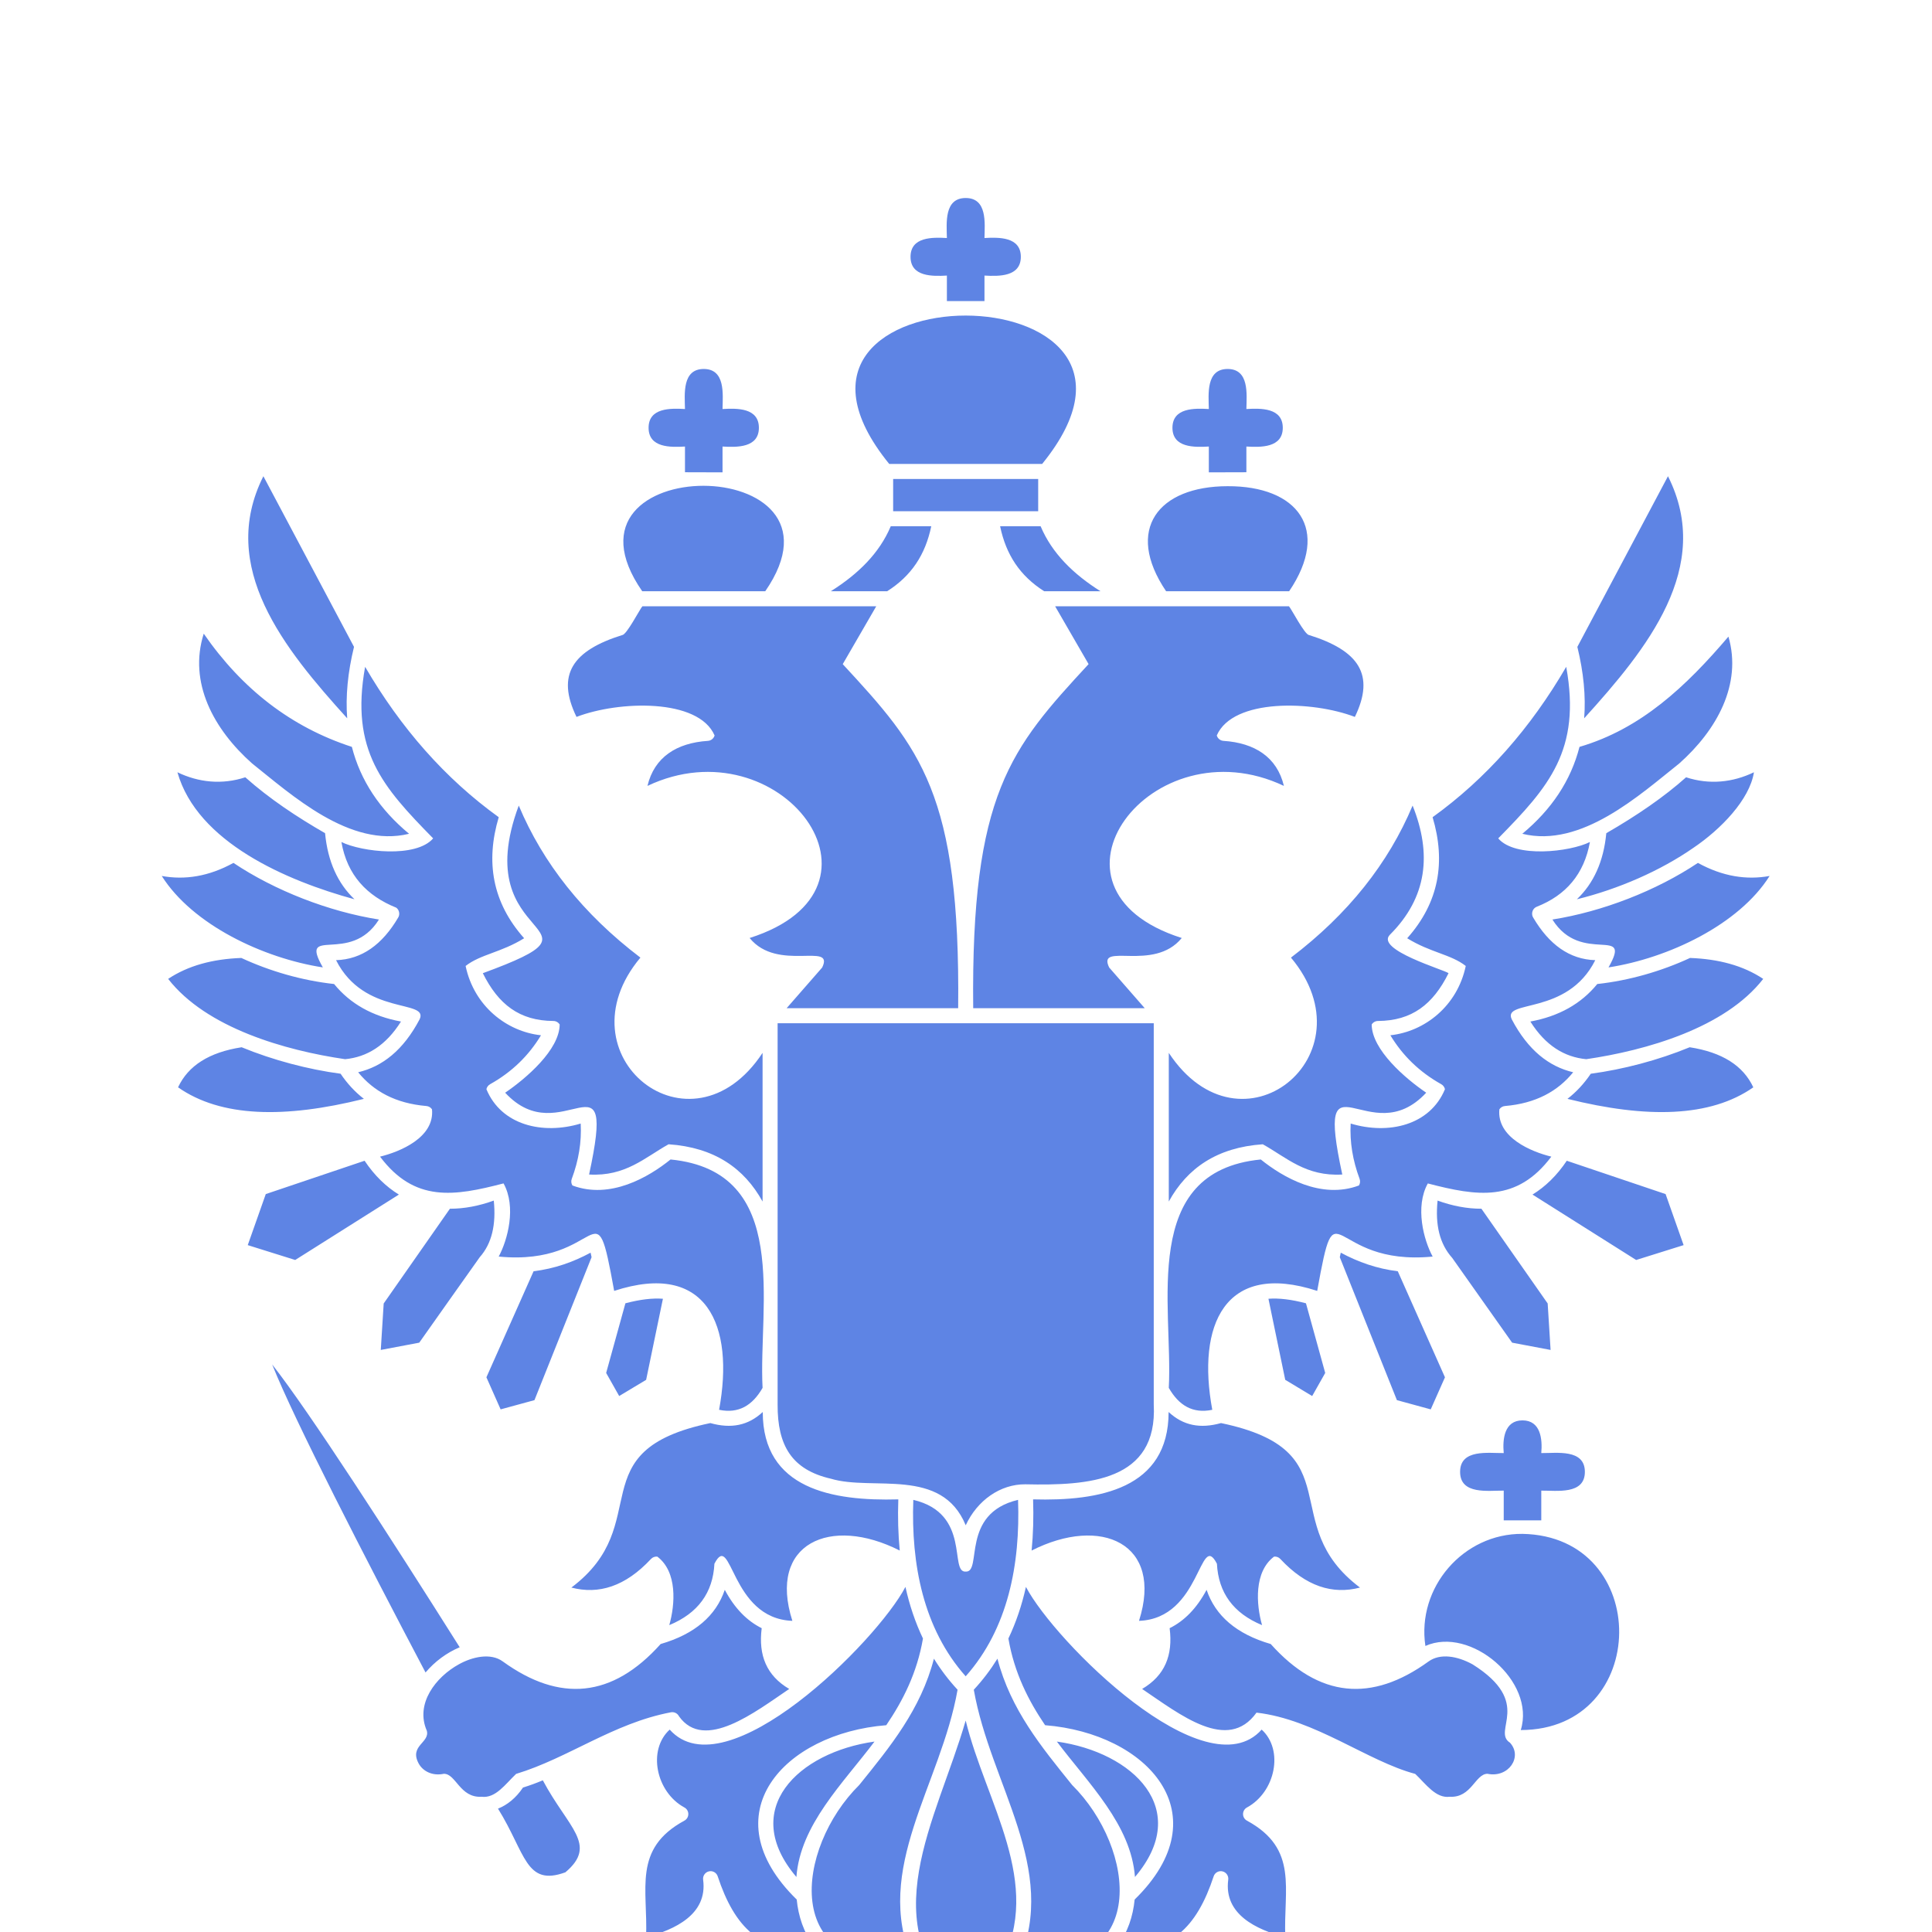 <?xml version="1.0" encoding="UTF-8"?> <svg xmlns="http://www.w3.org/2000/svg" viewBox="0 0 55 55" fill="none"><g filter="url(#filter0_i_8_1262)"><path fill-rule="evenodd" clip-rule="evenodd" d="M28.488 51.913C29.715 49.617 28.064 47.324 27.491 44.98C26.667 47.83 24.77 50.812 27.491 53.182C27.936 52.751 28.258 52.331 28.488 51.913ZM26.587 43.219C26.211 44.667 25.34 45.726 24.46 46.816C22.651 48.607 22.208 52.218 25.98 51.84C24.836 49.2 26.786 46.811 27.26 44.103C27.007 43.831 26.783 43.535 26.587 43.219ZM28.395 43.219C28.199 43.535 27.975 43.831 27.722 44.103C28.196 46.809 30.146 49.202 29.002 51.84C32.774 52.217 32.331 48.608 30.522 46.816C29.642 45.725 28.771 44.667 28.395 43.219ZM25.776 41.176C24.957 42.735 20.657 47.024 19.065 45.238C18.427 45.819 18.675 47.016 19.483 47.455C19.552 47.491 19.595 47.564 19.595 47.642C19.595 47.721 19.553 47.793 19.483 47.83C18.004 48.634 18.45 49.774 18.392 51.15C19.212 50.933 20.147 50.499 20.017 49.514C20.001 49.404 20.072 49.3 20.18 49.274C20.288 49.248 20.398 49.31 20.432 49.416C20.903 50.846 21.683 51.694 23.166 51.381C22.882 51.029 22.726 50.544 22.681 50.076C20.199 47.651 22.315 45.344 25.23 45.113C25.705 44.414 26.107 43.623 26.275 42.645C26.059 42.192 25.893 41.703 25.776 41.176ZM29.206 41.176C29.089 41.702 28.923 42.192 28.707 42.645C28.875 43.623 29.277 44.413 29.752 45.113C32.667 45.344 34.783 47.65 32.301 50.076C32.256 50.544 32.1 51.029 31.816 51.381C33.299 51.694 34.079 50.846 34.55 49.416C34.584 49.31 34.694 49.248 34.802 49.274C34.91 49.3 34.981 49.404 34.965 49.514C34.836 50.5 35.769 50.932 36.59 51.15C36.532 49.775 36.977 48.634 35.498 47.83C35.429 47.793 35.386 47.721 35.387 47.642C35.387 47.564 35.43 47.491 35.499 47.455C36.307 47.016 36.555 45.819 35.917 45.238C34.325 47.022 30.032 42.744 29.206 41.176ZM24.895 45.579C22.727 45.883 21.03 47.505 22.672 49.434C22.783 47.943 23.995 46.775 24.895 45.579ZM30.087 45.579C30.987 46.775 32.199 47.943 32.31 49.434C33.952 47.505 32.255 45.883 30.087 45.579ZM15.453 46.682C15.263 46.761 15.075 46.831 14.889 46.887C14.689 47.185 14.441 47.384 14.177 47.488C14.967 48.758 14.96 49.714 16.095 49.301C17.029 48.514 16.173 48.037 15.453 46.682ZM21.684 42.351C21.271 42.146 20.916 41.791 20.633 41.259C20.382 41.996 19.784 42.518 18.807 42.802C17.432 44.339 15.933 44.47 14.316 43.3C13.967 43.041 13.434 43.171 13.062 43.38C12.41 43.738 11.812 44.499 12.151 45.271C12.241 45.611 11.646 45.694 11.917 46.2C12.035 46.42 12.305 46.566 12.637 46.496C12.982 46.495 13.09 47.186 13.711 47.15C14.11 47.199 14.385 46.791 14.693 46.499C16.175 46.051 17.456 45.057 19.097 44.746C19.189 44.727 19.288 44.774 19.33 44.86C20.05 45.871 21.501 44.734 22.467 44.081C21.822 43.701 21.586 43.124 21.684 42.351ZM36.175 42.802C35.198 42.518 34.599 41.996 34.349 41.259C34.066 41.791 33.711 42.146 33.297 42.351C33.396 43.124 33.16 43.701 32.514 44.081C33.595 44.809 34.95 45.902 35.77 44.755C37.44 44.946 38.929 46.138 40.288 46.499C40.596 46.791 40.873 47.2 41.271 47.15C41.892 47.185 41.995 46.498 42.345 46.496C42.946 46.621 43.353 46.013 42.987 45.612C42.458 45.273 43.668 44.477 41.92 43.38C41.487 43.143 40.999 43.058 40.666 43.3C39.048 44.47 37.55 44.339 36.175 42.802ZM43.293 45.251C46.996 45.246 47.044 39.734 43.342 39.666C41.658 39.652 40.327 41.193 40.578 42.857C41.859 42.284 43.725 43.863 43.293 45.251ZM26 38.698C25.934 40.526 26.283 42.362 27.491 43.721C28.7 42.361 29.047 40.526 28.982 38.698C27.33 39.088 27.973 40.766 27.492 40.74C27.014 40.773 27.653 39.086 26 38.698ZM13.087 42.894C11.117 39.771 8.802 36.182 7.748 34.844C8.388 36.446 10.379 40.319 12.114 43.612C12.377 43.302 12.714 43.05 13.087 42.894ZM21.714 36.197C21.298 36.583 20.814 36.678 20.222 36.512C16.438 37.301 18.693 39.368 16.266 41.195C17.045 41.398 17.801 41.165 18.531 40.382C18.578 40.331 18.645 40.306 18.713 40.314C19.286 40.748 19.222 41.669 19.053 42.264C19.872 41.925 20.296 41.34 20.338 40.516C20.838 39.551 20.781 42.078 22.557 42.142C21.851 39.935 23.641 39.138 25.614 40.141C25.569 39.679 25.555 39.193 25.573 38.684C23.69 38.737 21.714 38.386 21.714 36.197ZM33.268 36.197C33.267 38.387 31.292 38.736 29.41 38.684C29.427 39.193 29.413 39.679 29.368 40.141C31.341 39.138 33.131 39.935 32.425 42.142C34.2 42.079 34.144 39.551 34.643 40.516C34.686 41.34 35.109 41.925 35.928 42.264C35.759 41.67 35.696 40.746 36.269 40.314C36.337 40.306 36.404 40.331 36.45 40.382C37.181 41.165 37.937 41.398 38.716 41.195C36.291 39.37 38.542 37.3 34.76 36.512C34.168 36.678 33.684 36.583 33.268 36.197ZM32.845 35.983V25.129H22.137V35.983C22.131 37.151 22.54 37.841 23.654 38.096C24.85 38.455 26.805 37.752 27.492 39.422C27.818 38.715 28.475 38.249 29.19 38.255C30.994 38.295 32.959 38.169 32.845 35.983ZM42.808 39.282V38.435C42.371 38.43 41.566 38.56 41.566 37.901C41.566 37.242 42.373 37.371 42.808 37.366C42.771 36.967 42.825 36.436 43.342 36.435C43.859 36.436 43.913 36.967 43.877 37.366C44.312 37.371 45.118 37.241 45.118 37.901C45.118 38.559 44.312 38.43 43.877 38.435V39.282H42.808ZM14.198 19.264C12.67 18.163 11.41 16.726 10.394 14.983C9.965 17.365 10.891 18.4 12.331 19.867C11.845 20.432 10.297 20.255 9.719 19.97C9.885 20.917 10.443 21.502 11.281 21.84H11.281C11.367 21.903 11.392 22.033 11.335 22.122C10.884 22.888 10.302 23.312 9.567 23.334C10.371 24.931 12.208 24.439 11.947 25.015C11.483 25.897 10.886 26.363 10.196 26.525C10.638 27.069 11.265 27.412 12.138 27.486C12.203 27.491 12.262 27.526 12.298 27.58C12.376 28.384 11.384 28.789 10.819 28.927C11.803 30.237 12.929 30.055 14.335 29.689C14.705 30.356 14.452 31.301 14.197 31.772C17.195 32.063 16.912 29.589 17.484 32.749C20.125 31.887 20.916 33.735 20.471 36.134C21.027 36.25 21.421 36.011 21.709 35.51C21.585 33.168 22.55 29.348 19.089 29.008C18.466 29.512 17.37 30.152 16.296 29.748C16.261 29.693 16.253 29.622 16.277 29.56C16.473 29.035 16.56 28.511 16.531 27.985C15.449 28.311 14.271 28.032 13.847 27.007C13.86 26.947 13.899 26.895 13.953 26.865C14.579 26.515 15.055 26.046 15.401 25.472C14.421 25.367 13.493 24.637 13.255 23.499C13.677 23.167 14.264 23.118 14.921 22.71C14.013 21.689 13.82 20.531 14.198 19.264ZM43.755 21.81C44.577 21.485 45.096 20.887 45.262 19.97C44.69 20.254 43.133 20.432 42.651 19.867C44.09 18.403 45.018 17.359 44.587 14.983C43.572 16.726 42.312 18.163 40.783 19.264C41.161 20.531 40.969 21.689 40.06 22.71C40.718 23.118 41.305 23.167 41.727 23.499C41.488 24.638 40.562 25.366 39.581 25.472C39.927 26.046 40.403 26.515 41.029 26.865C41.083 26.895 41.121 26.947 41.135 27.007C40.71 28.033 39.533 28.311 38.451 27.985C38.422 28.511 38.509 29.035 38.705 29.56C38.728 29.622 38.721 29.693 38.686 29.748C37.611 30.151 36.518 29.512 35.892 29.008C32.431 29.347 33.398 33.175 33.273 35.51C33.561 36.011 33.955 36.25 34.511 36.134C34.066 33.733 34.858 31.888 37.498 32.749C38.068 29.589 37.792 32.064 40.785 31.772C40.529 31.303 40.277 30.355 40.647 29.69C42.051 30.056 43.181 30.235 44.163 28.927C43.599 28.79 42.605 28.384 42.684 27.58C42.72 27.526 42.779 27.491 42.843 27.486C43.717 27.412 44.344 27.069 44.785 26.525C44.096 26.363 43.499 25.898 43.035 25.015C42.77 24.441 44.613 24.929 45.414 23.334C44.68 23.312 44.098 22.888 43.647 22.122C43.59 22.033 43.614 21.903 43.7 21.84H43.701C43.717 21.827 43.736 21.818 43.755 21.81ZM38.141 31.79L39.767 35.859L40.73 36.122L41.135 35.209L39.792 32.19C39.196 32.117 38.662 31.927 38.169 31.661L38.141 31.79ZM16.841 31.79C16.824 31.71 16.813 31.661 16.813 31.661C16.32 31.927 15.786 32.117 15.19 32.19L13.847 35.209L14.252 36.122L15.215 35.859L16.841 31.79ZM37.178 33.102C36.765 32.993 36.41 32.95 36.11 32.973L36.588 35.281L37.355 35.742L37.726 35.085L37.178 33.102ZM18.872 32.973C18.571 32.95 18.217 32.993 17.804 33.102L17.256 35.085L17.627 35.742L18.394 35.281L18.872 32.973ZM42.173 30.41C41.765 30.411 41.343 30.33 40.925 30.178C40.854 30.872 40.983 31.41 41.343 31.812L43.047 34.223L44.142 34.43L44.059 33.107L42.173 30.41ZM13.657 31.79C14.004 31.399 14.126 30.857 14.057 30.178C13.638 30.33 13.217 30.411 12.808 30.41L10.923 33.107L10.84 34.43L11.935 34.223C11.96 34.19 13.631 31.82 13.657 31.79ZM44.603 29.044C44.32 29.467 43.989 29.785 43.627 30.007L46.578 31.869L47.929 31.446L47.416 29.993L44.603 29.044ZM10.379 29.044L7.566 29.993L7.053 31.446L8.404 31.869L11.355 30.007C10.992 29.785 10.662 29.467 10.379 29.044ZM21.709 25.973C19.659 29.079 15.899 26.044 18.231 23.261C16.597 22.019 15.455 20.57 14.768 18.933C13.259 22.979 17.706 22.252 13.745 23.705C14.188 24.595 14.79 25.059 15.752 25.065C15.826 25.065 15.894 25.103 15.933 25.166C15.926 25.887 14.981 26.698 14.381 27.107C15.985 28.843 17.572 25.743 16.77 29.436C17.808 29.496 18.356 28.952 19.033 28.575C20.335 28.665 21.185 29.255 21.709 30.205L21.709 25.973ZM39.567 22.611C40.633 21.546 40.764 20.305 40.214 18.933C39.527 20.57 38.385 22.019 36.751 23.261C39.083 26.046 35.322 29.079 33.273 25.973V30.205C33.796 29.255 34.646 28.665 35.949 28.575C36.625 28.951 37.175 29.497 38.212 29.436C37.412 25.74 38.989 28.845 40.601 27.107C40.003 26.7 39.055 25.885 39.049 25.166C39.087 25.103 39.156 25.065 39.23 25.065C40.192 25.059 40.794 24.595 41.237 23.705C41.142 23.616 39.144 23.039 39.567 22.611ZM6.879 25.813C5.956 25.956 5.357 26.336 5.069 26.954C6.29 27.808 8.097 27.846 10.359 27.282C10.102 27.083 9.882 26.843 9.696 26.567C8.78 26.445 7.777 26.183 6.879 25.813ZM48.102 25.813C47.205 26.183 46.202 26.445 45.286 26.567C45.099 26.843 44.88 27.083 44.622 27.282C46.885 27.846 48.692 27.808 49.913 26.954C49.625 26.336 49.026 25.956 48.102 25.813ZM6.87 23.271C6.054 23.301 5.354 23.489 4.787 23.867C5.875 25.265 8.119 25.904 9.825 26.153C10.449 26.093 10.986 25.763 11.415 25.081C10.603 24.932 9.969 24.575 9.511 24.013C8.606 23.914 7.693 23.652 6.87 23.271ZM48.112 23.271C47.289 23.652 46.376 23.914 45.471 24.013C45.013 24.575 44.379 24.932 43.566 25.081C43.996 25.763 44.532 26.093 45.157 26.153C46.861 25.904 49.108 25.265 50.195 23.867C49.628 23.489 48.928 23.301 48.112 23.271ZM36.694 13.259H30.037L30.99 14.906C28.776 17.301 27.64 18.596 27.705 24.701H32.588L31.576 23.543C31.215 22.799 32.84 23.688 33.642 22.703C29.214 21.296 32.784 16.587 36.55 18.373C36.355 17.552 35.717 17.149 34.831 17.091C34.741 17.086 34.664 17.024 34.639 16.937C35.1 15.875 37.359 15.945 38.57 16.409C39.157 15.2 38.675 14.519 37.266 14.078C37.144 14.073 36.766 13.34 36.694 13.259ZM24.945 13.259H18.288C18.211 13.346 17.84 14.07 17.716 14.078C16.308 14.518 15.824 15.2 16.412 16.409C17.617 15.945 19.884 15.875 20.343 16.937C20.318 17.024 20.241 17.086 20.151 17.091C19.265 17.149 18.627 17.552 18.432 18.373C22.198 16.587 25.768 21.296 21.34 22.703C22.141 23.687 23.766 22.799 23.406 23.543L22.394 24.701H27.277C27.341 18.591 26.206 17.303 23.991 14.907C23.992 14.906 24.945 13.259 24.945 13.259ZM48.336 20.565C47.154 21.356 45.616 21.953 44.194 22.177C45.018 23.493 46.489 22.315 45.791 23.54C47.489 23.279 49.503 22.325 50.377 20.937C49.717 21.057 49.038 20.951 48.336 20.565ZM6.646 20.565C5.944 20.951 5.265 21.057 4.605 20.937C5.48 22.325 7.492 23.278 9.191 23.54C8.492 22.316 9.967 23.491 10.788 22.177C9.366 21.953 7.828 21.356 6.646 20.565ZM48.212 20.133C48.989 19.607 49.808 18.765 49.931 17.985C49.329 18.275 48.664 18.345 47.999 18.128C47.376 18.684 46.607 19.213 45.728 19.719C45.651 20.53 45.364 21.15 44.89 21.601C46.071 21.311 47.268 20.79 48.212 20.133ZM6.983 18.128C6.318 18.345 5.653 18.275 5.051 17.985C5.616 19.979 8.156 21.072 10.092 21.601C9.618 21.15 9.331 20.53 9.254 19.719C8.452 19.257 7.676 18.744 6.983 18.128ZM49.205 14.123C49.598 15.479 48.874 16.784 47.805 17.734C46.687 18.622 45.02 20.15 43.337 19.736C44.169 19.046 44.718 18.224 44.965 17.262C46.718 16.749 47.999 15.539 49.205 14.123ZM10.017 17.262C8.297 16.703 6.895 15.623 5.8 14.039C5.359 15.429 6.082 16.762 7.177 17.734C8.295 18.622 9.961 20.15 11.645 19.736C10.813 19.046 10.263 18.224 10.017 17.262ZM44.904 14.415C45.083 15.146 45.147 15.824 45.098 16.449C46.886 14.475 48.786 12.147 47.484 9.557L44.904 14.415ZM10.078 14.415C9.754 13.804 7.498 9.557 7.498 9.557C6.196 12.148 8.095 14.473 9.884 16.449C9.836 15.822 9.899 15.146 10.078 14.415ZM34.948 9.841C36.937 9.833 37.894 11.066 36.699 12.832H33.197C32.007 11.072 32.977 9.842 34.948 9.841ZM26.511 10.981H25.358C25.035 11.75 24.427 12.344 23.651 12.832H25.255C25.945 12.394 26.342 11.794 26.511 10.981ZM29.624 10.981H28.471C28.64 11.794 29.037 12.394 29.727 12.832H31.33C30.555 12.344 29.948 11.75 29.624 10.981ZM18.283 12.832C15.502 8.823 24.546 8.834 21.785 12.832C21.785 12.832 18.283 12.832 18.283 12.832ZM29.555 9.635H25.426V10.553H29.555V9.635ZM19.5 9.444V8.712C19.086 8.736 18.465 8.749 18.464 8.178C18.465 7.607 19.086 7.62 19.5 7.644C19.491 7.217 19.416 6.505 20.034 6.504C20.652 6.505 20.578 7.218 20.569 7.644C20.983 7.62 21.603 7.607 21.604 8.178C21.603 8.749 20.982 8.736 20.569 8.712V9.447L19.5 9.444ZM34.413 9.447V8.712C33.999 8.736 33.379 8.749 33.377 8.178C33.379 7.607 33.999 7.62 34.413 7.644C34.404 7.217 34.329 6.505 34.948 6.504C35.566 6.505 35.491 7.218 35.482 7.644C35.896 7.62 36.517 7.607 36.518 8.178C36.517 8.749 35.896 8.736 35.482 8.712V9.444L34.413 9.447ZM29.668 9.207H25.314C20.733 3.575 34.249 3.576 29.668 9.207ZM26.956 4.571V3.845C26.542 3.868 25.922 3.881 25.921 3.311C25.922 2.74 26.543 2.753 26.956 2.776C26.948 2.35 26.873 1.638 27.491 1.637C28.109 1.637 28.035 2.35 28.026 2.776C28.439 2.753 29.06 2.74 29.061 3.311C29.06 3.881 28.439 3.868 28.026 3.845V4.571H26.956Z" fill="#5E84E4"></path></g><defs><filter id="filter0_i_8_1262" x="4.605" y="1.637" width="45.771" height="55.545" filterUnits="userSpaceOnUse" color-interpolation-filters="sRGB"><feFlood flood-opacity="0" result="BackgroundImageFix"></feFlood><feBlend mode="normal" in="SourceGraphic" in2="BackgroundImageFix" result="shape"></feBlend><feColorMatrix in="SourceAlpha" type="matrix" values="0 0 0 0 0 0 0 0 0 0 0 0 0 0 0 0 0 0 127 0" result="hardAlpha"></feColorMatrix><feOffset dy="4"></feOffset><feGaussianBlur stdDeviation="2"></feGaussianBlur><feComposite in2="hardAlpha" operator="arithmetic" k2="-1" k3="1"></feComposite><feColorMatrix type="matrix" values="0 0 0 0 0 0 0 0 0 0 0 0 0 0 0 0 0 0 0.25 0"></feColorMatrix><feBlend mode="normal" in2="shape" result="effect1_innerShadow_8_1262"></feBlend></filter></defs></svg> 